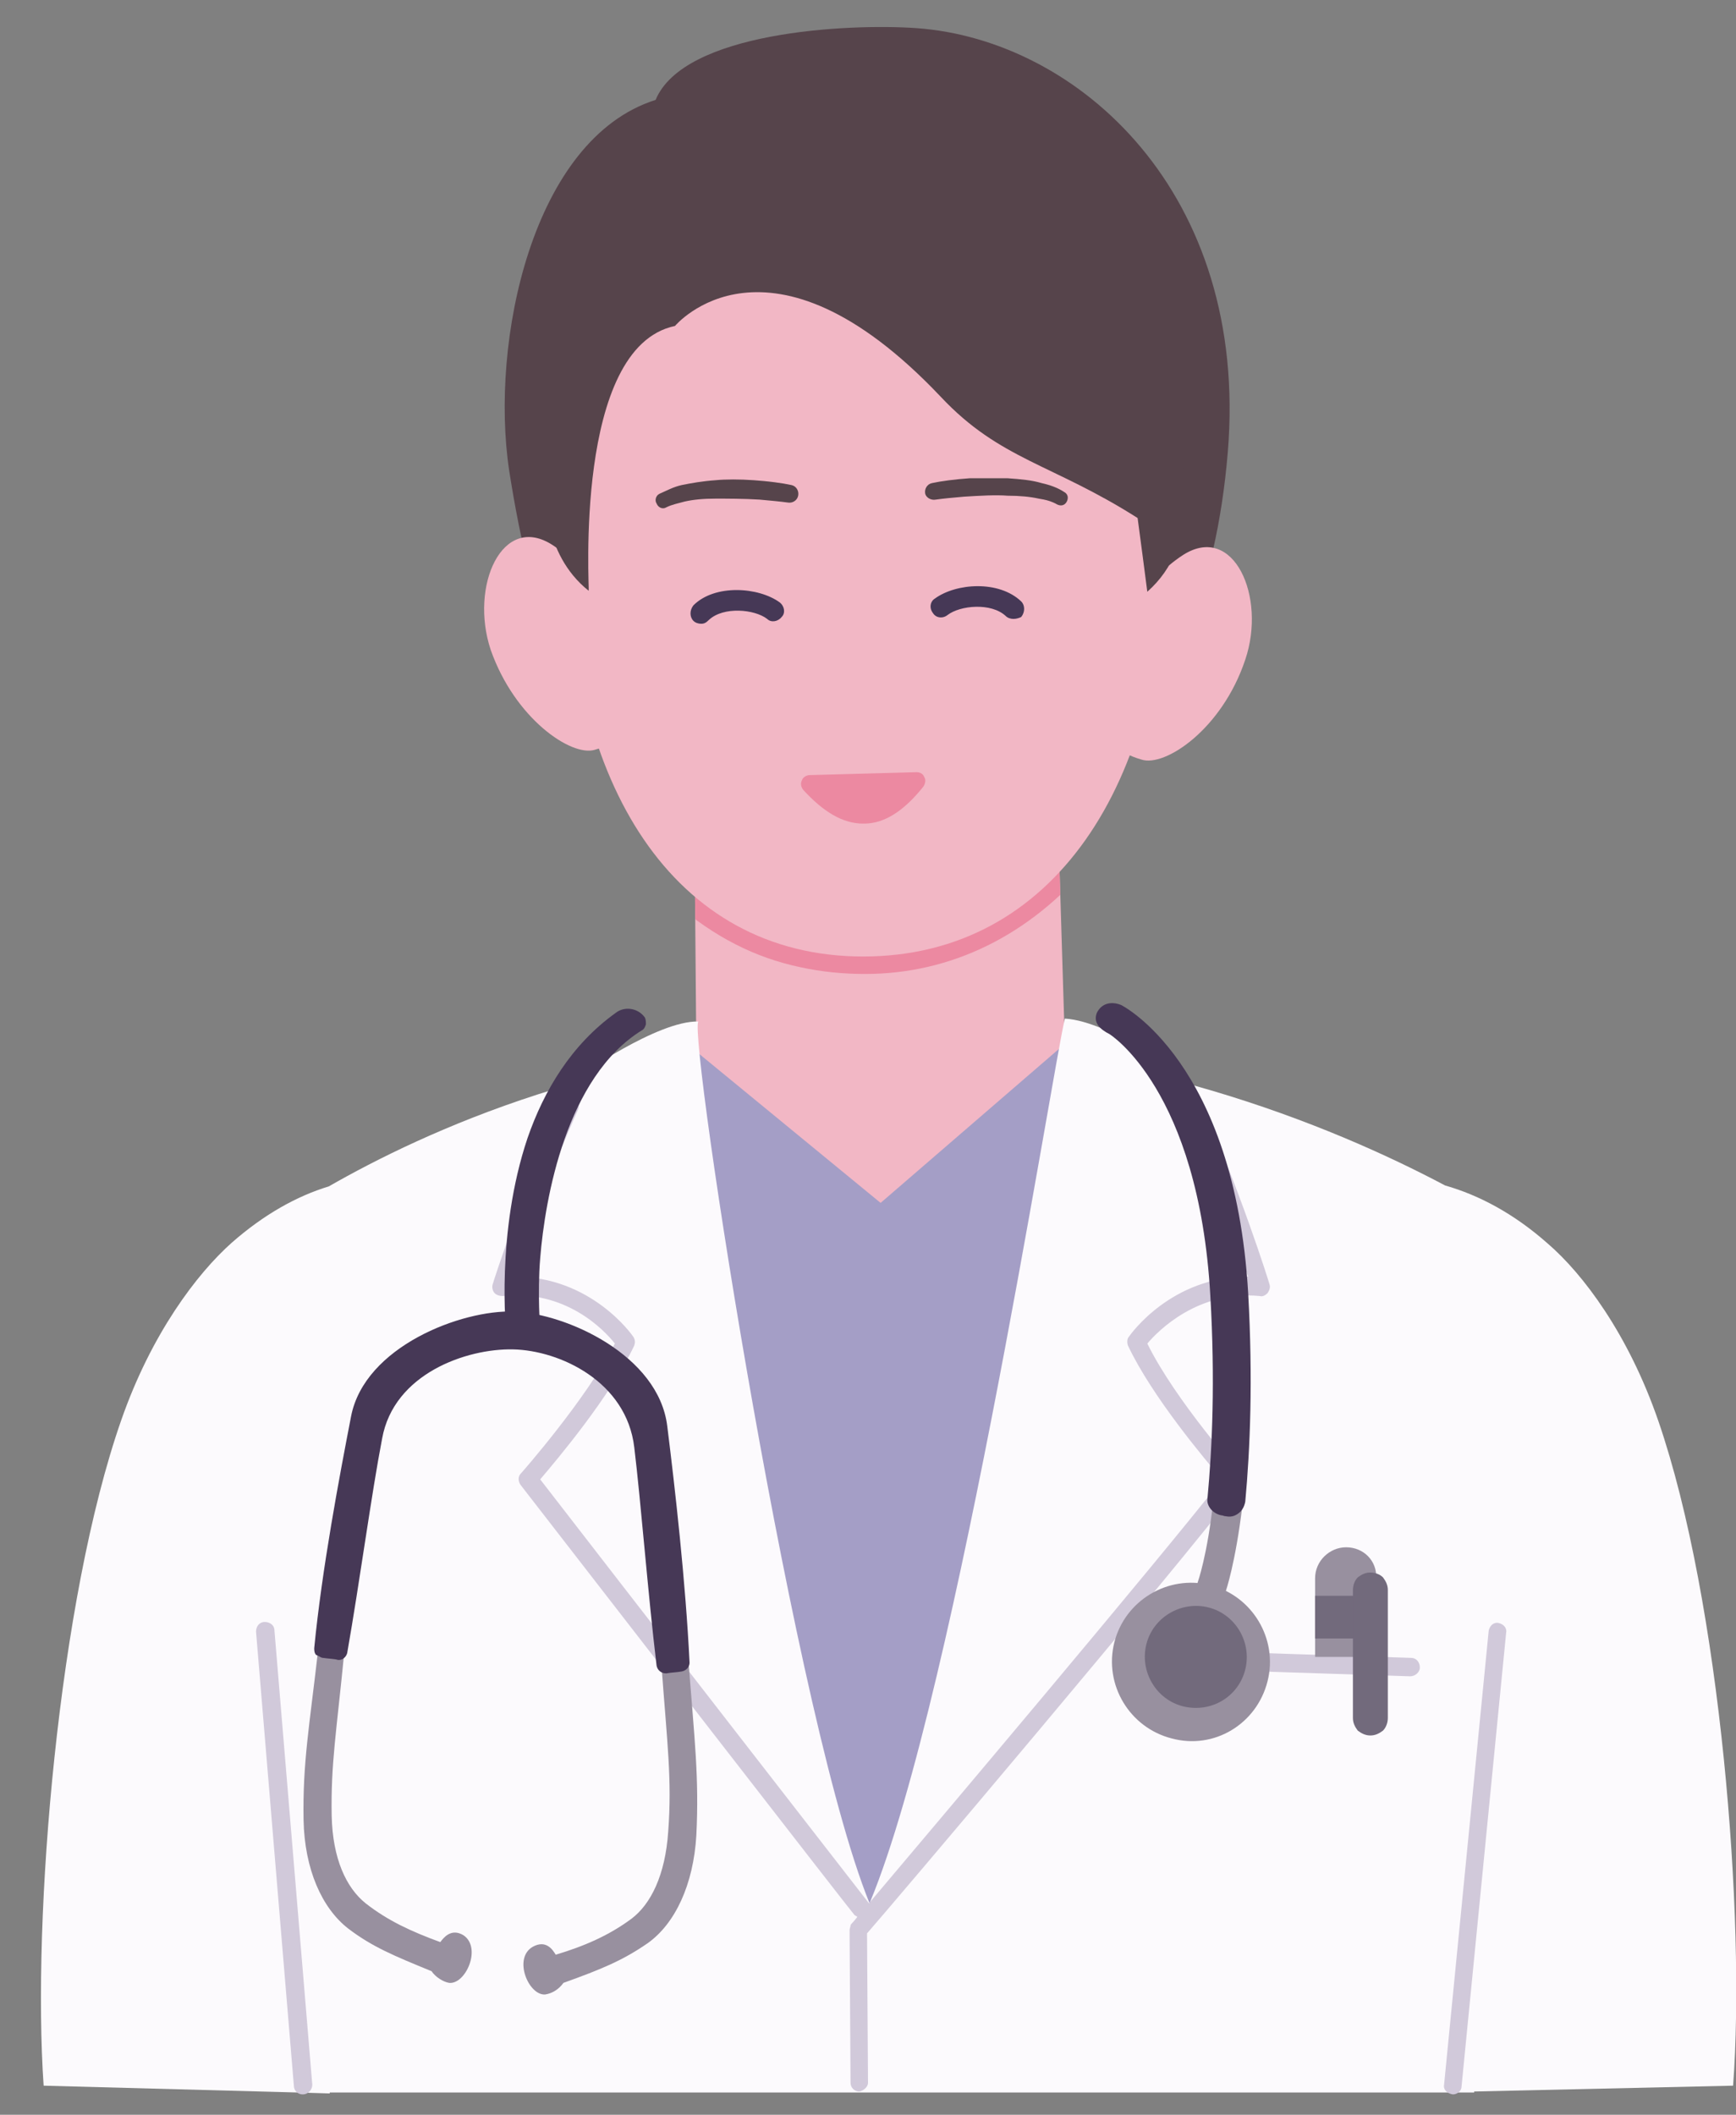 <?xml version="1.0" encoding="utf-8"?>
<!-- Generator: Adobe Illustrator 27.9.0, SVG Export Plug-In . SVG Version: 6.00 Build 0)  -->
<svg version="1.1" id="レイヤー_1" xmlns="http://www.w3.org/2000/svg" xmlns:xlink="http://www.w3.org/1999/xlink" x="0px"
	 y="0px" width="179px" height="218px" viewBox="0 0 179 218" style="enable-background:new 0 0 179 218;" xml:space="preserve">
<rect x="0" y="0" width="179" height="218" fill="#808080" stroke="none"/>
<style type="text/css">
	.st0{fill:#FCFAFD;}
	.st1{fill-rule:evenodd;clip-rule:evenodd;fill:#A49EC6;}
	.st2{fill-rule:evenodd;clip-rule:evenodd;fill:#F2B7C5;}
	
		.st3{clip-path:url(#SVGID_00000131341025535841144720000008508588224030971529_);fill:none;stroke:#EC89A1;stroke-width:6.784;stroke-linecap:round;stroke-linejoin:round;stroke-miterlimit:10;}
	.st4{fill-rule:evenodd;clip-rule:evenodd;fill:#56444B;}
	
		.st5{fill-rule:evenodd;clip-rule:evenodd;fill:#EC89A1;stroke:#EC89A1;stroke-width:3.278;stroke-linecap:round;stroke-linejoin:round;stroke-miterlimit:10;}
	.st6{fill:none;stroke:#463856;stroke-width:4;stroke-linecap:round;stroke-linejoin:round;stroke-miterlimit:10;}
	.st7{fill-rule:evenodd;clip-rule:evenodd;fill:#FCFAFD;}
	.st8{fill:none;stroke:#D1C9DA;stroke-width:3.392;stroke-linecap:round;stroke-linejoin:round;stroke-miterlimit:10;}
	.st9{fill-rule:evenodd;clip-rule:evenodd;fill:#98909F;}
	.st10{fill-rule:evenodd;clip-rule:evenodd;fill:#726A7C;}
	.st11{fill-rule:evenodd;clip-rule:evenodd;fill:#463856;}
	.st12{clip-path:url(#SVGID_00000041282106253202291490000012006534574642913184_);}
	.st13{fill:#EC89A1;}
	.st14{fill-rule:evenodd;clip-rule:evenodd;fill:#EC89A1;}
	.st15{fill:#463856;}
	.st16{fill:#D1C9DA;}
</style>
<g>
	<path class="st0" d="M1480.7,1041.7h0.1l6,0.1l0-0.1H1701l0-0.1l48.4-1.2c2.3-31.3-2.4-90.6-14-124.3
		c-5.6-16.3-14.1-27.5-20.6-33.3c-6.4-5.6-12.8-9.1-19.2-10.9c-20.8-11-60.1-27.4-108.2-27c-47.4,0.4-83.4,17.2-100.7,27.3
		c-6,1.9-12.1,5.3-18.1,10.5c-6.5,5.7-15.1,17-20.7,33.2c-11.8,33.7-16.7,93.2-14.4,124.5L1480.7,1041.7L1480.7,1041.7z"/>
	<path class="st1" d="M1629.7,845.8c-12.2-6.2-25.1-8.6-41.2-8.5c-15.2,0.1-32.2,4.9-42.7,10.9c-27.2,15.6,41.2,160.7,41.2,160.7
		S1666.5,864.5,1629.7,845.8L1629.7,845.8z"/>
	<polygon class="st2" points="1624.5,845.5 1623.3,804.1 1555.1,804.1 1555.5,847 1590,875.3 1624.5,845.5 	"/>
	<g>
		<defs>
			<polygon id="SVGID_1_" points="1623.3,804.1 1555.1,804.1 1555.5,847 1590,875.3 1624.5,845.5 1623.3,804.1 			"/>
		</defs>
		<clipPath id="SVGID_00000080922244066951576420000000160015201452658074_">
			<use xlink:href="#SVGID_1_"  style="overflow:visible;"/>
		</clipPath>
		
			<path style="clip-path:url(#SVGID_00000080922244066951576420000000160015201452658074_);fill:none;stroke:#EC89A1;stroke-width:6.784;stroke-linecap:round;stroke-linejoin:round;stroke-miterlimit:10;" d="
			M1626.8,809.4c-13,15.5-30.9,22.7-51.1,18.4c-9.3-2-16.3-6.4-22-11.3"/>
	</g>
	<path class="st4" d="M1584,811.2c37.1-0.5,66.6-23.8,71-76.4c4.1-48.5-28-77.2-58.3-79.3c-13-0.9-43.6,0.8-48.8,13.4
		c-23.1,7.3-31.1,45.3-27.4,69.4C1524.2,762.3,1534.3,811.8,1584,811.2L1584,811.2z"/>
	<path class="st2" d="M1536.5,790.6c9-2.5,6.8-8.6,3.5-20.4c-1.8-6.2-3.5-12.9-11.3-18c-9.4-6.1-15.6,7.6-11.5,19.5
		C1521.6,784.7,1532.1,791.8,1536.5,790.6L1536.5,790.6z"/>
	<path class="st2" d="M1658.2,773.7c4-11.9-2.1-25.7-11.5-19.5c-7.8,5.1-9.5,11.8-11.3,18.1c-3.3,11.7-5.5,17.9,3.5,20.4
		C1643.2,793.8,1653.8,786.8,1658.2,773.7L1658.2,773.7z"/>
	<path class="st2" d="M1586.6,829.1c35.7,0,56.4-32.7,56.4-76.8c0-21.8,6.4-67.8-55.3-69.9c-62.4-0.7-56.4,47.6-56.4,69.9
		C1531.3,796.4,1550.9,829.1,1586.6,829.1L1586.6,829.1z"/>
	<path class="st4" d="M1551.6,711.2c0,0,17.4-20.8,49.7,13.2c11.1,11.7,20.8,12.5,36.8,22.6c0,0,1.9,13.7,1.9,13.8
		c10-8.9,8.1-23,1.8-45c-7.1-24.6-29-38.4-53.5-39c-30.6-0.7-64,10.1-60.8,65c0,0-0.9,11.8,8.1,18.9
		C1535.4,760.8,1532.5,715.2,1551.6,711.2L1551.6,711.2z"/>
	<path class="st5" d="M1576.8,796.8c6.9,8,13.5,7.8,20-0.5L1576.8,796.8L1576.8,796.8z"/>
	<path class="st4" d="M1549.9,745.2c1-0.5,2.2-0.8,3.5-1c1.6-0.3,3.5-0.5,5.8-0.5c2-0.1,5.2,0,8.1,0.2c2.1,0.1,4,0.3,5.2,0.5
		c0.9,0.2,1.8-0.4,2-1.3c0.2-0.9-0.4-1.8-1.3-2c-1.6-0.4-4.4-0.7-7.1-0.9c-2.6-0.2-5.3-0.2-7.1-0.1c-2.5,0.2-4.5,0.5-6.3,1
		c-1.6,0.4-2.9,1-4.1,1.7c-0.7,0.4-0.9,1.2-0.6,1.8C1548.4,745.3,1549.3,745.5,1549.9,745.2L1549.9,745.2z"/>
	<path class="st4" d="M1600.3,743.7c1.2-0.3,3.2-0.4,5.2-0.5c2.9-0.2,6.1-0.3,8.1-0.2c2.2,0,4.1,0.2,5.8,0.5c1.3,0.3,2.5,0.6,3.5,1
		c0.7,0.4,1.5,0.1,1.9-0.6c0.4-0.7,0.1-1.5-0.6-1.8c-1.2-0.7-2.5-1.3-4.1-1.7c-1.8-0.5-3.8-0.8-6.3-1c-1.8-0.1-4.5-0.1-7.1,0.1
		c-2.8,0.2-5.5,0.5-7.1,0.9c-0.9,0.2-1.5,1.1-1.3,2C1598.5,743.3,1599.4,743.9,1600.3,743.7L1600.3,743.7z"/>
	<path class="st6" d="M1614.8,764c-3.5-3.4-10.4-2.7-13.5-0.4 M1556.4,765c3.5-3.4,10.4-2.7,13.5-0.4"/>
	<path class="st7" d="M1533.3,851.7c-6.9,14.9-14.3,38.9-14.3,38.9c15-1.4,23.3,10.4,23.3,10.4c-5.3,11.2-18.2,25.7-18.2,25.7
		c13.1,17.1,64.5,80.9,64.5,80.9c-14.4-32.9-34.5-163.4-32.7-166.5C1548.3,841.2,1533.3,851.7,1533.3,851.7L1533.3,851.7z"/>
	<path class="st7" d="M1661,890.6c0,0-7.5-24.1-14.3-38.9c0,0-13.5-10.4-22.1-10.9c-2.4,9.6-21.8,134.7-37.9,168.7
		c0,0,56.2-65.6,69.4-82.7c0,0-13-14.6-18.2-25.7C1637.7,901.1,1646,889.2,1661,890.6L1661,890.6z"/>
	<path class="st8" d="M1638.7,960.5l50.5,1.6 M1585.9,1010.9c0,0,56.9-67,70-84.2c0,0-13-14.6-18.2-25.7c0,0,8.3-11.9,23.3-10.4
		c0,0-6-18.9-12.9-33.7 M1586.4,1007.2c0,0-49.2-63.3-62.4-80.4c0,0,13-14.6,18.2-25.7c0,0-8.3-11.9-23.3-10.4c0,0,6-18.9,12.9-33.7
		 M1697.1,1040.4l8.3-85 M1481.9,1040.4l-7-85 M1585.8,1011.3l0.2,28.5"/>
	<path class="st9" d="M1677.1,939.8c-3.2,0-5.7,2.6-5.7,5.7c0,6,0,14.6,0,14.6h11.4c0,0,0-8.6,0-14.6
		C1682.9,942.3,1680.3,939.8,1677.1,939.8L1677.1,939.8z"/>
	<polygon class="st10" points="1671.2,948.8 1671.2,956.8 1682.7,956.8 1682.7,948.8 1671.2,948.8 	"/>
	<path class="st10" d="M1681.6,975c0.9,0,1.7-0.3,2.3-1c0.6-0.6,1-1.4,1-2.3c0-5.9,0-18.1,0-24c0-0.9-0.3-1.7-1-2.3
		c-0.6-0.6-1.4-1-2.3-1h0c-0.9,0-1.7,0.3-2.3,1c-0.6,0.6-1,1.4-1,2.3c0,5.9,0,18.1,0,24c0,0.9,0.3,1.7,1,2.3
		C1680,974.6,1680.8,975,1681.6,975L1681.6,975L1681.6,975z"/>
</g>
<g>
	<path class="st9" d="M1662.4,964.8c2-7.9-2.8-16-10.8-18c-7.9-2-16,2.8-18,10.8c-2,7.9,2.8,16,10.8,18
		C1652.3,977.6,1660.4,972.7,1662.4,964.8L1662.4,964.8z"/>
	<g>
		<path class="st10" d="M1658.3,962.5c1.3-5.1-1.8-10.3-6.9-11.6c-5.1-1.3-10.3,1.8-11.6,6.9c-1.3,5.1,1.8,10.3,6.9,11.6
			C1651.8,970.8,1657,967.7,1658.3,962.5L1658.3,962.5z"/>
		<path class="st9" d="M1654.5,947.9c0,0,1.8-5.3,3-16.1l-5.5-1c-1.1,10.2-2.8,15.3-2.8,15.3c-0.5,1.5,0.3,3.1,1.8,3.6
			C1652.4,950.2,1654,949.4,1654.5,947.9L1654.5,947.9z"/>
		<path class="st11" d="M1653.7,933.7c0.3,0.1,0.6,0.1,1,0.2c0.8,0.1,1.7-0.1,2.4-0.6c0.7-0.5,1.1-1.3,1.2-2.1
			c0.9-9.9,1.4-22.9,0.5-39.1c-2.5-43.4-23.8-53.8-23.8-53.8c-1.8-0.8-3.6-0.4-4.4,1.4c-0.8,1.8,0.6,3.1,2.4,3.9
			c0,0,16.6,10.3,18.8,48.9c0.9,15.7,0.4,28.4-0.5,37.9C1651,931.9,1652.1,933.4,1653.7,933.7L1653.7,933.7z"/>
		<path class="st11" d="M1545.4,843c0.4-0.2,0.6-0.6,0.7-1c0.1-0.4,0-0.9-0.3-1.2l0,0c-1.3-1.8-3.7-2.2-5.5-0.9
			c-8.4,5.9-13.4,14.5-16.4,23.4c-6.1,17.7-4,36.4-4,36.4l6.4-0.5c0,0-0.6-6.9-0.1-13.4C1527.2,874.4,1531.2,851.7,1545.4,843
			L1545.4,843z"/>
		<path class="st9" d="M1484.8,959c-1.6,14.3-2.9,21-2.7,31.8c0.2,9.2,3.4,16.6,8.4,20.4c4.6,3.5,8.5,5.1,15.5,7.9
			c0.7,1.2,2.1,2.1,3.3,2.2c3.1,0.3,6.2-6.6,2.7-8.9c-2.4-1.5-3.8,0.5-4.4,1.3c-5.4-1.9-9.8-4-13.9-7.2c-3.7-2.9-6.2-8.4-6.4-16.4
			c-0.3-9.8,0.8-15.7,2.4-30.6L1484.8,959L1484.8,959z"/>
		<path class="st9" d="M1543.3,1009.3c-4.2,3.1-8.6,5-14.1,6.8c-0.6-0.8-1.9-3-4.3-1.5c-3.6,2.1-0.7,9.2,2.4,8.9
			c1.2-0.1,2.6-1,3.4-2.1c7.1-2.6,11.1-4.1,15.8-7.4c5.1-3.6,8.6-10.9,9-20.1c0.6-10.8-0.4-18.1-1.5-32.4l-5.1,0.4
			c1.1,14.9,1.9,21.4,1.3,31.1C1549.7,1001.1,1547,1006.5,1543.3,1009.3L1543.3,1009.3z"/>
		<path class="st11" d="M1485.6,960.4c1.2,0.1,2.1,0.2,2.8,0.3c0.9,0.1,1.6-0.5,1.8-1.3c2.4-13.4,4.6-29.8,6.5-40.2
			c2.3-12.3,15.9-16.9,24.6-16.6c8.7,0.2,21.2,6,22.7,18.4c1.3,10.6,2.6,27.2,4.2,40.8c0.1,0.9,0.9,1.5,1.8,1.4
			c0.9-0.1,2.1-0.2,3-0.4c0.8-0.1,1.5-0.8,1.4-1.7c-0.7-15.1-2.7-32.7-4.1-44.2c-1.7-13.3-18.9-21.1-28.8-21.3s-27.9,6.5-30.4,19.7
			c-2.2,11.3-5.4,28.5-6.9,43.3c0,0.4,0.1,0.9,0.4,1.2C1484.8,960.1,1485.2,960.3,1485.6,960.4L1485.6,960.4z"/>
	</g>
</g>
<g>
	<g>
		<path class="st0" d="M30.6,215.7L30.6,215.7l3.4,0.1l0-0.1h118l0-0.1l26.7-0.6c1.3-17.3-1.3-49.9-7.7-68.5
			c-3.1-9-7.8-15.2-11.4-18.3c-3.5-3.1-7.1-5-10.6-6c-11.5-6.1-33.1-15.1-59.6-14.9c-26.1,0.2-45.9,9.5-55.5,15
			c-3.3,1-6.7,2.9-10,5.8c-3.6,3.2-8.3,9.4-11.4,18.3c-6.5,18.6-9.2,51.3-8,68.6L30.6,215.7L30.6,215.7z"/>
	</g>
	<g>
		<path class="st1" d="M112.7,107.8c-6.7-3.4-13.8-4.7-22.7-4.7c-8.4,0.1-17.7,2.7-23.5,6c-15,8.6,22.7,88.5,22.7,88.5
			S133,118,112.7,107.8L112.7,107.8z"/>
	</g>
	<g>
		<polygon class="st2" points="109.8,107.6 109.1,84.8 71.6,84.8 71.8,108.4 90.8,124 109.8,107.6 		"/>
	</g>
	<g>
		<defs>
			<polygon id="SVGID_00000042735490003160341850000015773572177989618090_" points="109.1,84.8 71.6,84.8 71.8,108.4 90.8,124 
				109.8,107.6 109.1,84.8 			"/>
		</defs>
		<clipPath id="SVGID_00000028283143669311762970000009250426748223427519_">
			<use xlink:href="#SVGID_00000042735490003160341850000015773572177989618090_"  style="overflow:visible;"/>
		</clipPath>
		<g style="clip-path:url(#SVGID_00000028283143669311762970000009250426748223427519_);">
			<path class="st13" d="M89.2,100.4c-2.2,0-4.4-0.2-6.7-0.7c-4.7-1-8.8-3.1-12.9-6.6c-0.8-0.7-0.9-1.9-0.2-2.6
				c0.7-0.8,1.9-0.9,2.6-0.2c3.6,3.1,7.2,4.9,11.3,5.8c10,2.2,19.4-1.2,26.3-9.5c0.7-0.8,1.8-0.9,2.6-0.2c0.8,0.7,0.9,1.8,0.2,2.6
				C106.2,96.4,98.1,100.4,89.2,100.4z"/>
		</g>
	</g>
	<g>
		<path class="st4" d="M87.5,88.7c20.4-0.3,36.7-13.1,39.1-42.1c2.2-26.7-15.4-42.5-32.1-43.7c-7.2-0.5-24,0.4-26.9,7.4
			c-12.7,4-17.1,24.9-15.1,38.2C54.6,61.8,60.1,89,87.5,88.7L87.5,88.7z"/>
	</g>
	<g>
		<path class="st2" d="M61.3,77.3c5-1.4,3.8-4.8,1.9-11.2c-1-3.4-1.9-7.1-6.2-9.9c-5.2-3.4-8.6,4.2-6.4,10.8
			C53.1,74.1,58.9,78,61.3,77.3L61.3,77.3z"/>
	</g>
	<g>
		<path class="st2" d="M128.4,68c2.2-6.5-1.2-14.1-6.4-10.8c-4.3,2.8-5.3,6.5-6.2,9.9c-1.8,6.5-3,9.8,1.9,11.2
			C120.1,79.1,126,75.2,128.4,68L128.4,68z"/>
	</g>
	<g>
		<path class="st2" d="M89,98.6c19.7,0,31.1-18,31.1-42.3c0-12,3.5-37.3-30.4-38.5c-34.4-0.4-31.1,26.2-31.1,38.5
			C58.5,80.5,69.3,98.6,89,98.6L89,98.6z"/>
	</g>
	<g>
		<path class="st4" d="M69.6,33.6c0,0,9.6-11.5,27.4,7.3c6.1,6.5,11.5,6.9,20.3,12.5c0,0,1,7.5,1,7.6c5.5-4.9,4.5-12.7,1-24.8
			c-3.9-13.6-16-21.2-29.5-21.5C73,14.3,54.6,20.2,56.3,50.5c0,0-0.5,6.5,4.4,10.4C60.8,60.9,59.1,35.8,69.6,33.6L69.6,33.6z"/>
	</g>
	<g>
		<path class="st14" d="M83.5,80.8c3.8,4.4,7.5,4.3,11-0.3L83.5,80.8L83.5,80.8z"/>
		<path class="st13" d="M89,84.9c-2.1,0-4.1-1.2-6.2-3.5c-0.2-0.3-0.3-0.6-0.1-1c0.1-0.3,0.5-0.5,0.8-0.5l11-0.3
			c0.4,0,0.7,0.2,0.8,0.5c0.2,0.3,0.1,0.7-0.1,1c-2,2.5-4,3.8-6.1,3.8C89.1,84.9,89.1,84.9,89,84.9z M85.7,81.6
			c1.2,1,2.3,1.5,3.4,1.5c1.1,0,2.2-0.6,3.4-1.6L85.7,81.6z"/>
	</g>
	<g>
		<path class="st4" d="M68.7,52.3c0.6-0.3,1.2-0.4,1.9-0.6c0.9-0.2,1.9-0.3,3.2-0.3c1.1,0,2.9,0,4.5,0.1c1.1,0.1,2.2,0.2,2.9,0.3
			c0.5,0.1,1-0.2,1.1-0.7c0.1-0.5-0.2-1-0.7-1.1c-0.9-0.2-2.4-0.4-3.9-0.5c-1.4-0.1-2.9-0.1-3.9,0c-1.4,0.1-2.5,0.3-3.5,0.5
			c-0.9,0.2-1.6,0.6-2.3,0.9c-0.4,0.2-0.5,0.7-0.3,1C67.9,52.4,68.4,52.5,68.7,52.3L68.7,52.3z"/>
	</g>
	<g>
		<path class="st4" d="M96.5,51.5c0.7-0.1,1.7-0.2,2.9-0.3c1.6-0.1,3.3-0.2,4.5-0.1c1.2,0,2.3,0.1,3.2,0.3c0.7,0.1,1.4,0.3,1.9,0.6
			c0.4,0.2,0.8,0.1,1-0.3c0.2-0.4,0.1-0.8-0.3-1c-0.6-0.4-1.4-0.7-2.3-0.9c-1-0.3-2.1-0.4-3.5-0.5c-1,0-2.5,0-3.9,0
			c-1.5,0.1-3,0.3-3.9,0.5c-0.5,0.1-0.8,0.6-0.7,1.1C95.5,51.3,96,51.6,96.5,51.5L96.5,51.5z"/>
	</g>
	<g>
		<path class="st15" d="M72.3,64.3c-0.3,0-0.6-0.1-0.8-0.3c-0.4-0.4-0.4-1.1,0-1.6c2.2-2.2,6.7-1.9,8.9-0.3c0.5,0.4,0.6,1.1,0.2,1.5
			c-0.4,0.5-1.1,0.6-1.5,0.2c-1.3-1-4.5-1.3-6,0.1C72.8,64.2,72.6,64.3,72.3,64.3z M104.5,63.8c-0.3,0-0.6-0.1-0.8-0.3
			c-1.5-1.4-4.7-1.1-6-0.1c-0.5,0.4-1.2,0.3-1.5-0.2c-0.4-0.5-0.3-1.2,0.2-1.5c2.2-1.6,6.6-1.9,8.9,0.3c0.4,0.4,0.4,1.1,0,1.6
			C105.1,63.7,104.8,63.8,104.5,63.8z"/>
	</g>
	<g>
		<path class="st7" d="M59.6,111c-3.8,8.2-7.9,21.5-7.9,21.5c8.3-0.8,12.8,5.7,12.8,5.7c-2.9,6.2-10,14.2-10,14.2
			c7.2,9.4,35.5,44.6,35.5,44.6c-7.9-18.1-19-90-18-91.7C67.8,105.2,59.6,111,59.6,111L59.6,111z"/>
	</g>
	<g>
		<path class="st7" d="M129.9,132.5c0,0-4.1-13.3-7.9-21.5c0,0-7.4-5.7-12.2-6c-1.3,5.3-12,74.2-20.9,92.9c0,0,31-36.1,38.2-45.6
			c0,0-7.2-8-10-14.2C117.1,138.2,121.6,131.7,129.9,132.5L129.9,132.5z"/>
	</g>
	<g>
		<path class="st16" d="M149.8,215.9C149.8,215.9,149.8,215.9,149.8,215.9c-0.6-0.1-1-0.5-0.9-1l4.6-46.8c0.1-0.5,0.5-0.9,1-0.8
			c0.5,0.1,0.9,0.5,0.8,1l-4.6,46.8C150.7,215.5,150.3,215.9,149.8,215.9z M31.2,215.9c-0.5,0-0.9-0.4-0.9-0.9l-3.9-46.8
			c0-0.5,0.3-1,0.9-1c0.5,0,1,0.3,1,0.9l3.9,46.8C32.2,215.4,31.8,215.9,31.2,215.9C31.3,215.9,31.3,215.9,31.2,215.9z M88.6,215.6
			c-0.5,0-0.9-0.4-0.9-0.9l-0.1-15.7c0-0.2,0.1-0.4,0.1-0.5c0-0.1,0.1-0.2,0.2-0.3c0,0,0.2-0.2,0.5-0.6c-0.1-0.1-0.2-0.1-0.3-0.2
			c-0.3-0.3-27.2-35-34.4-44.3c-0.3-0.4-0.3-0.9,0-1.2c0.1-0.1,6.7-7.6,9.7-13.4c-1.1-1.4-5.1-5.6-11.6-4.9c-0.3,0-0.6-0.1-0.8-0.3
			c-0.2-0.2-0.3-0.6-0.2-0.9c0-0.1,3.4-10.5,7.1-18.7c0.2-0.5,0.8-0.7,1.2-0.5c0.5,0.2,0.7,0.8,0.5,1.2c-2.9,6.4-5.6,14.2-6.6,17.2
			c0,0,0.1,0,0.1,0c7.8,0,12,5.9,12.2,6.2c0.2,0.3,0.2,0.6,0.1,0.9c-2.5,5.3-8,11.8-9.7,13.8c7.8,10.1,33.5,43.2,33.9,43.7
			c6.5-7.7,29.5-34.9,36.4-43.7c-1.7-2-7.2-8.5-9.7-13.8c-0.1-0.3-0.1-0.7,0.1-0.9c0.2-0.3,4.4-6.2,12.2-6.2c0,0,0.1,0,0.1,0
			c-1-3-3.7-10.8-6.6-17.2c-0.2-0.5,0-1,0.5-1.2c0.5-0.2,1,0,1.2,0.5c3.8,8.2,7.1,18.6,7.1,18.7c0.1,0.3,0,0.6-0.2,0.9
			c-0.2,0.2-0.5,0.4-0.8,0.3c-6.4-0.6-10.5,3.6-11.6,4.9c2.9,5.9,9.6,13.4,9.6,13.4c0.3,0.3,0.3,0.8,0,1.2
			c-6.9,9-36.2,43.6-38.5,46.2l0.1,15.4C89.5,215.1,89.1,215.5,88.6,215.6C88.6,215.6,88.6,215.6,88.6,215.6z M145.4,172.8
			C145.4,172.8,145.4,172.8,145.4,172.8l-27.8-0.9c-0.5,0-0.9-0.4-0.9-1c0-0.5,0.4-0.9,1-0.9l27.8,0.9c0.5,0,0.9,0.4,0.9,1
			C146.4,172.4,145.9,172.8,145.4,172.8z"/>
	</g>
	<g>
		<path class="st9" d="M138.8,159.5c-1.7,0-3.2,1.4-3.2,3.2c0,3.3,0,8.1,0,8.1h6.3c0,0,0-4.7,0-8.1
			C142,160.9,140.6,159.5,138.8,159.5L138.8,159.5z"/>
	</g>
	<g>
		<polygon class="st10" points="135.6,164.5 135.6,168.9 141.9,168.9 141.9,164.5 135.6,164.5 		"/>
	</g>
	<g>
		<path class="st10" d="M141.3,178.9c0.5,0,0.9-0.2,1.3-0.5c0.3-0.3,0.5-0.8,0.5-1.3c0-3.2,0-10,0-13.2c0-0.5-0.2-0.9-0.5-1.3
			c-0.3-0.3-0.8-0.5-1.3-0.5h0c-0.5,0-0.9,0.2-1.3,0.5c-0.3,0.3-0.5,0.8-0.5,1.3c0,3.2,0,10,0,13.2c0,0.5,0.2,0.9,0.5,1.3
			C140.4,178.7,140.8,178.9,141.3,178.9L141.3,178.9L141.3,178.9z"/>
	</g>
</g>
<g>
	<g>
		<path class="st9" d="M130.7,173.3c1.1-4.4-1.6-8.8-5.9-9.9c-4.4-1.1-8.8,1.6-9.9,5.9c-1.1,4.4,1.6,8.8,5.9,9.9
			C125.2,180.4,129.6,177.7,130.7,173.3L130.7,173.3z"/>
	</g>
	<g>
		<g>
			<path class="st10" d="M128.4,172.1c0.7-2.8-1-5.7-3.8-6.4c-2.8-0.7-5.7,1-6.4,3.8c-0.7,2.8,1,5.7,3.8,6.4
				C124.9,176.6,127.7,174.9,128.4,172.1L128.4,172.1z"/>
		</g>
		<g>
			<path class="st9" d="M126.4,164c0,0,1-2.9,1.7-8.8l-3-0.5c-0.6,5.6-1.6,8.4-1.6,8.4c-0.3,0.8,0.2,1.7,1,2
				C125.2,165.3,126.1,164.8,126.4,164L126.4,164z"/>
		</g>
		<g>
			<path class="st11" d="M125.9,156.2c0.2,0,0.3,0.1,0.5,0.1c0.5,0.1,0.9,0,1.3-0.3c0.4-0.3,0.6-0.7,0.7-1.2
				c0.5-5.4,0.8-12.6,0.3-21.5c-1.4-23.9-13.1-29.7-13.1-29.7c-1-0.4-2-0.2-2.5,0.8c-0.4,1,0.3,1.7,1.3,2.2c0,0,9.2,5.7,10.4,27
				c0.5,8.7,0.2,15.6-0.3,20.9C124.4,155.2,125,156,125.9,156.2L125.9,156.2z"/>
		</g>
		<g>
			<path class="st11" d="M66.2,106.2c0.2-0.1,0.3-0.3,0.4-0.6c0-0.2,0-0.5-0.1-0.7l0,0c-0.7-1-2.1-1.2-3-0.5
				c-4.6,3.3-7.4,8-9.1,12.9c-3.3,9.8-2.2,20.1-2.2,20.1l3.5-0.3c0,0-0.3-3.8,0-7.4C56.2,123.5,58.4,111,66.2,106.2L66.2,106.2z"/>
		</g>
		<g>
			<path class="st9" d="M32.8,170.1c-0.9,7.9-1.6,11.6-1.5,17.5c0.1,5.1,1.9,9.1,4.6,11.2c2.5,1.9,4.7,2.8,8.6,4.4
				c0.4,0.6,1.2,1.1,1.8,1.2c1.7,0.2,3.4-3.6,1.5-4.9c-1.3-0.8-2.1,0.3-2.4,0.7c-3-1.1-5.4-2.2-7.7-4c-2-1.6-3.4-4.6-3.5-9
				c-0.1-5.4,0.5-8.7,1.3-16.9L32.8,170.1L32.8,170.1z"/>
		</g>
		<g>
			<path class="st9" d="M65.1,197.8c-2.3,1.7-4.8,2.8-7.8,3.7c-0.3-0.5-1-1.6-2.4-0.8c-2,1.2-0.4,5,1.3,4.9c0.7-0.1,1.4-0.5,1.9-1.2
				c3.9-1.4,6.1-2.3,8.7-4.1c2.8-2,4.7-6,5-11.1c0.3-6-0.2-10-0.8-17.8l-2.8,0.2c0.6,8.2,1.1,11.8,0.7,17.2
				C68.6,193.3,67.1,196.3,65.1,197.8L65.1,197.8z"/>
		</g>
		<g>
			<path class="st11" d="M33.3,170.9c0.7,0.1,1.2,0.1,1.5,0.2c0.5,0.1,0.9-0.3,1-0.7c1.3-7.4,2.5-16.4,3.6-22.1
				c1.2-6.7,8.7-9.3,13.5-9.2c4.8,0.1,11.7,3.3,12.5,10.1c0.7,5.8,1.4,15,2.3,22.5c0.1,0.5,0.5,0.8,1,0.8c0.5-0.1,1.1-0.1,1.6-0.2
				c0.5-0.1,0.8-0.5,0.8-0.9c-0.4-8.3-1.5-18-2.3-24.4c-0.9-7.3-10.4-11.6-15.8-11.8c-5.4-0.2-15.4,3.6-16.8,10.8
				c-1.2,6.2-3,15.7-3.8,23.9c0,0.2,0,0.5,0.2,0.7C32.9,170.7,33.1,170.9,33.3,170.9L33.3,170.9z"/>
		</g>
	</g>
</g>
</svg>

